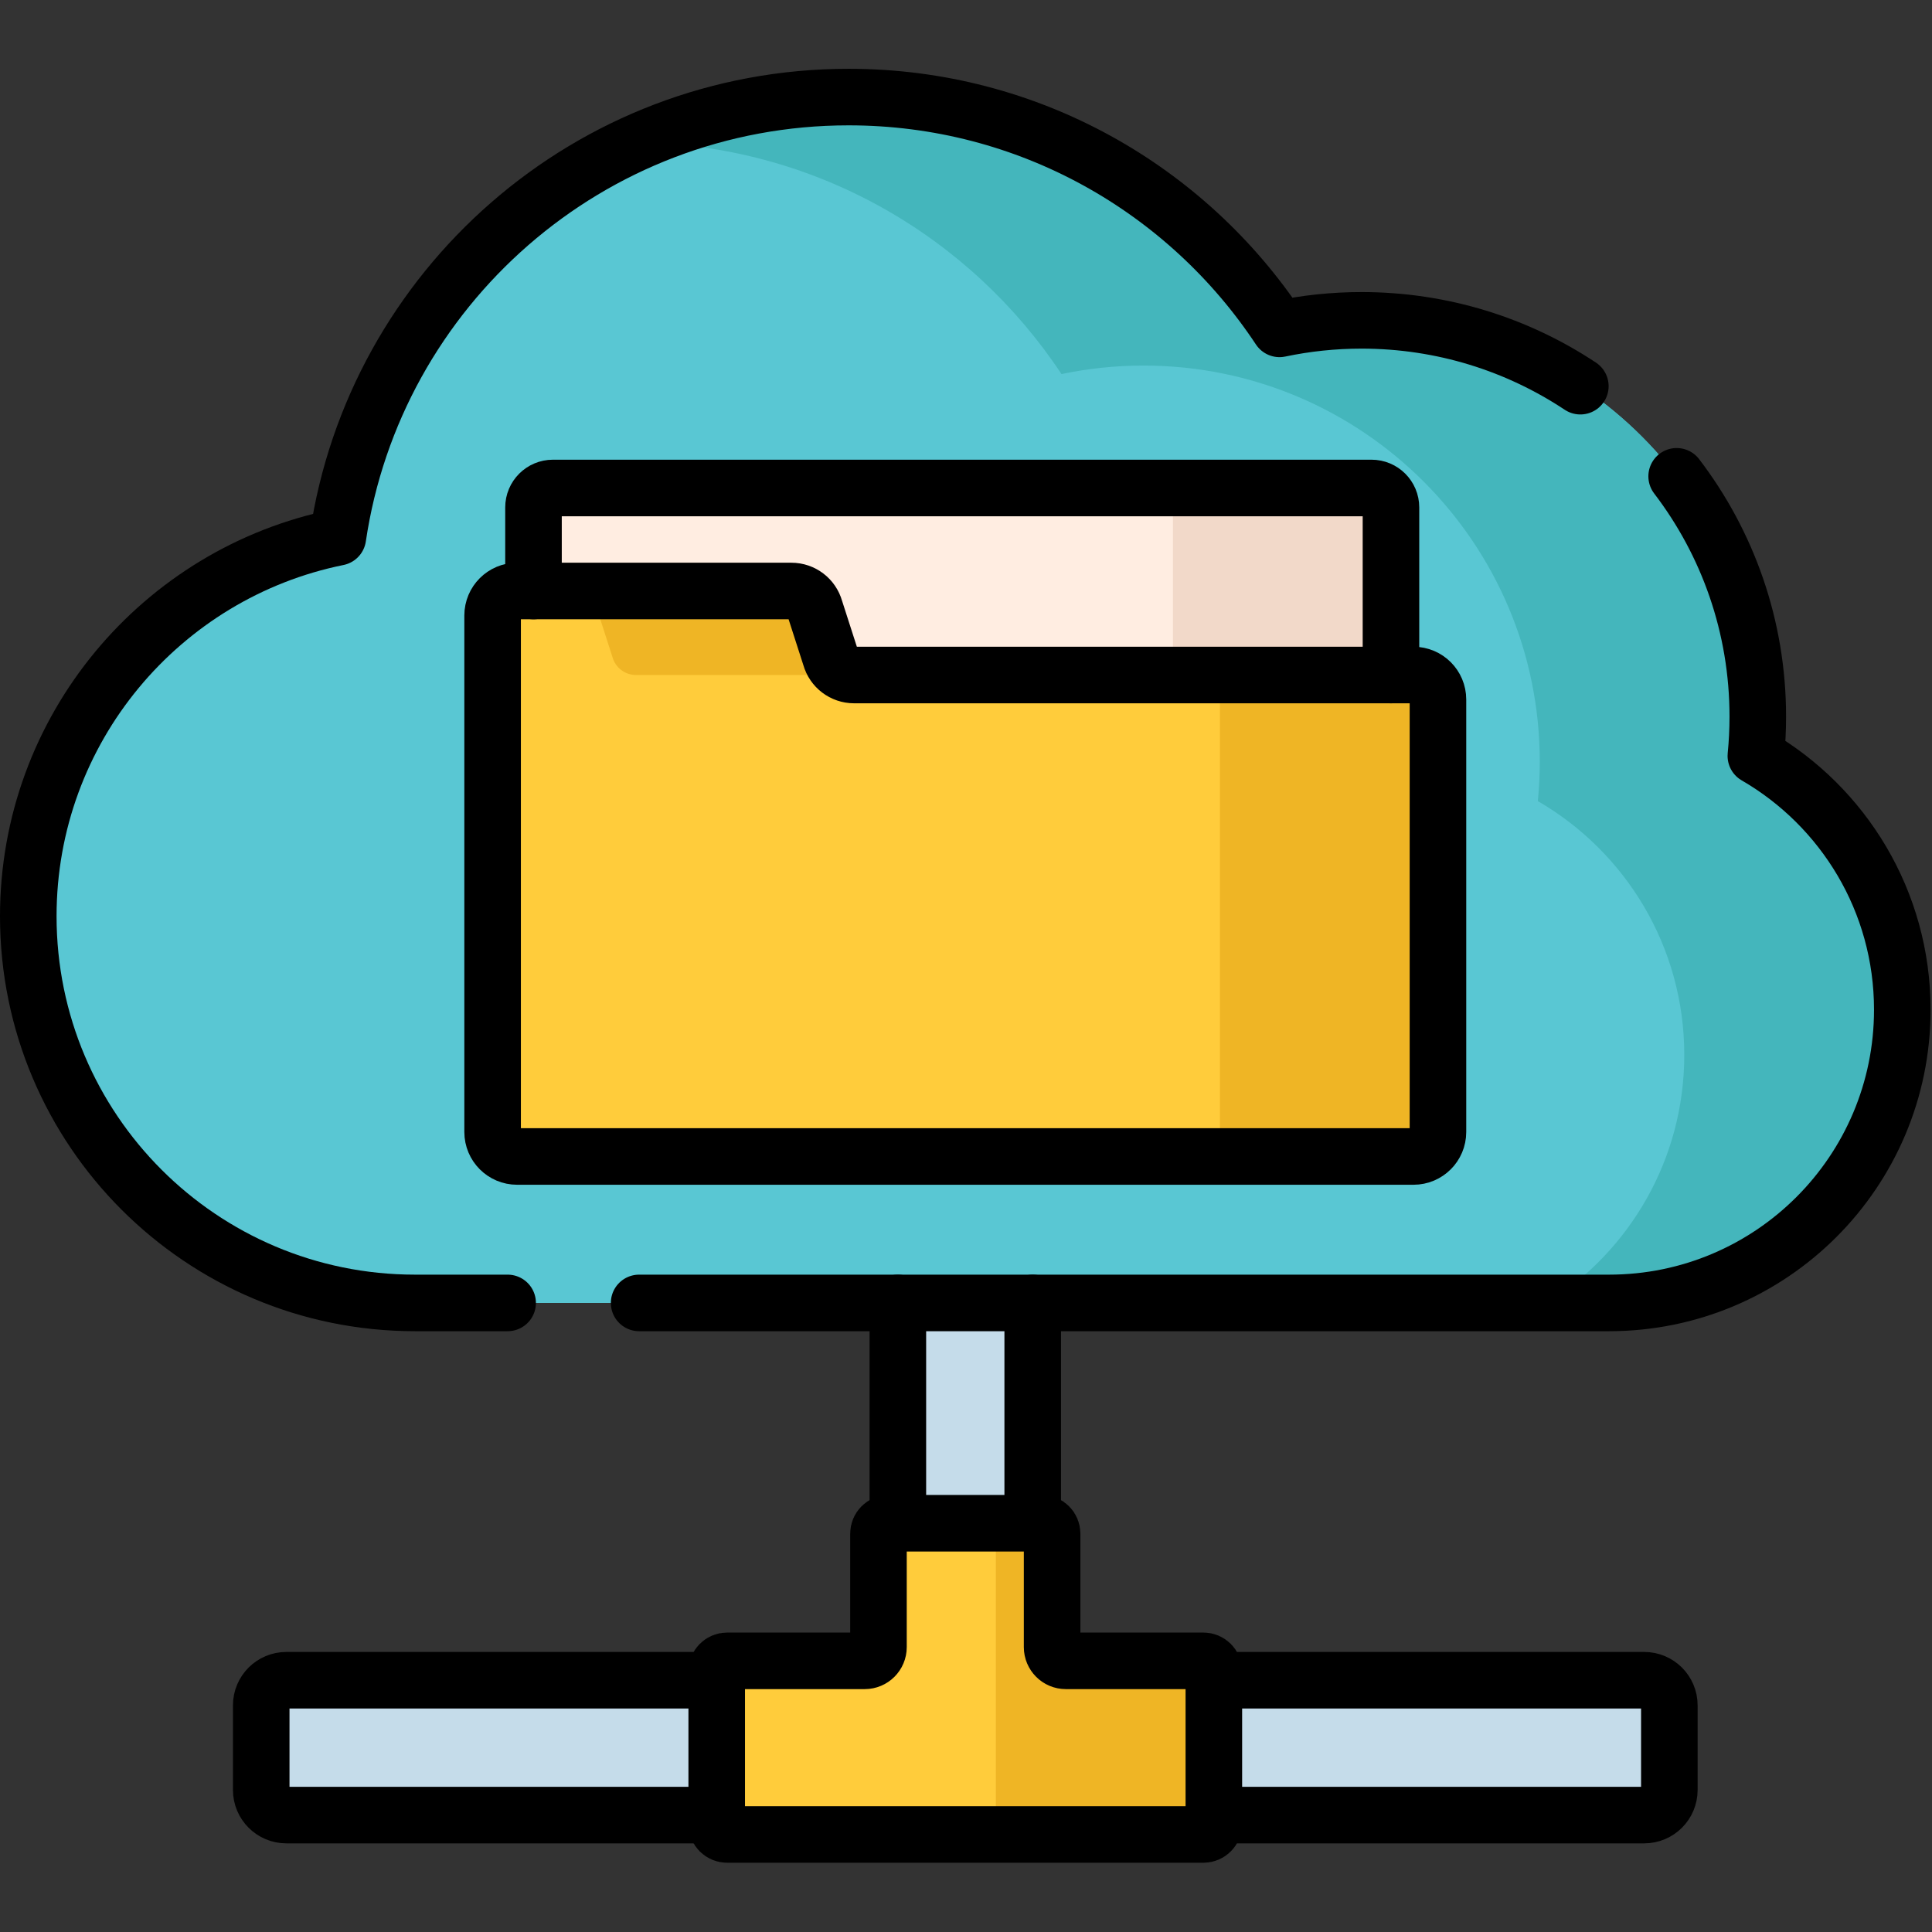 <?xml version="1.0" encoding="UTF-8" standalone="no"?>
<!DOCTYPE svg PUBLIC "-//W3C//DTD SVG 1.1//EN" "http://www.w3.org/Graphics/SVG/1.1/DTD/svg11.dtd">
<svg width="100%" height="100%" viewBox="0 0 683 683" version="1.1" xmlns="http://www.w3.org/2000/svg" xmlns:xlink="http://www.w3.org/1999/xlink" xml:space="preserve" xmlns:serif="http://www.serif.com/" style="fill-rule:evenodd;clip-rule:evenodd;stroke-linecap:round;stroke-linejoin:round;stroke-miterlimit:10;">
    <rect x="0" y="0" width="683" height="683" fill="#333333" stroke="none"/>
    <g transform="matrix(1.333,0,0,-1.333,0,682.667)">
        <g id="g1035">
            <g id="g1037">
                <g id="g1039">
                    <clipPath id="_clip1">
                        <rect x="0" y="0" width="512" height="512"/>
                    </clipPath>
                    <g clip-path="url(#_clip1)">
                        <g id="g1045" transform="matrix(1,0,0,1,273.881,66.521)">
                            <path id="path1047" d="M0,0L0,176.571L-35.763,176.571L-35.763,0L-197.938,0C-201.619,0 -204.602,-2.983 -204.602,-6.664L-204.602,-29.099C-204.602,-32.779 -201.619,-35.763 -197.938,-35.763L162.176,-35.763C165.856,-35.763 168.839,-32.779 168.839,-29.099L168.839,-6.664C168.839,-2.983 165.856,0 162.176,0L0,0Z" style="fill:rgb(197,220,234);fill-rule:nonzero;"/>
                        </g>
                        <g id="g1049" transform="matrix(1,0,0,1,190.078,28.375)">
                            <path id="path1051" d="M0,0L0,40.53C0,42.054 1.235,43.29 2.759,43.29L39.258,43.29C41.268,43.29 42.897,44.919 42.897,46.929L42.897,77.023C42.897,78.547 44.132,79.783 45.657,79.783L86.188,79.783C87.711,79.783 88.947,78.547 88.947,77.023L88.947,46.929C88.947,44.919 90.577,43.29 92.586,43.29L129.083,43.29C130.607,43.29 131.843,42.054 131.843,40.53L131.843,0C131.843,-1.524 130.607,-2.76 129.083,-2.76L2.759,-2.76C1.235,-2.76 0,-1.524 0,0" style="fill:rgb(255,204,59);fill-rule:nonzero;"/>
                        </g>
                        <g id="g1053" transform="matrix(1,0,0,1,319.162,71.664)">
                            <path id="path1055" d="M0,0L-36.497,0C-38.507,0 -40.136,1.63 -40.136,3.64L-40.136,33.734C-40.136,35.258 -41.372,36.493 -42.896,36.493L-55.06,36.493L-55.06,-46.049L0,-46.049C1.524,-46.049 2.76,-44.813 2.76,-43.29L2.76,-2.759C2.76,-1.235 1.524,0 0,0" style="fill:rgb(239,181,37);fill-rule:nonzero;"/>
                        </g>
                        <g id="g1057" transform="matrix(1,0,0,1,465.663,311.66)">
                            <path id="path1059" d="M0,0C0.338,3.429 0.514,6.905 0.514,10.422C0.514,68.461 -46.536,115.511 -104.575,115.511C-112.034,115.511 -119.309,114.729 -126.328,113.251C-150.839,150.289 -192.861,174.726 -240.601,174.726C-309.372,174.726 -366.296,124.032 -376.062,57.976C-422.9,48.499 -458.163,7.106 -458.163,-42.527C-458.163,-99.162 -412.251,-145.074 -355.616,-145.074L-38.928,-145.074C4.02,-145.074 38.837,-110.258 38.837,-67.309C38.837,-38.547 23.217,-13.447 0,0" style="fill:rgb(89,199,211);fill-rule:nonzero;"/>
                        </g>
                        <g id="g1061" transform="matrix(1,0,0,1,465.663,311.66)">
                            <path id="path1063" d="M0,0C0.338,3.429 0.514,6.905 0.514,10.422C0.514,68.461 -46.536,115.511 -104.575,115.511C-112.034,115.511 -119.309,114.729 -126.328,113.251C-150.839,150.289 -192.861,174.726 -240.601,174.726C-260.616,174.726 -279.624,170.424 -296.762,162.708C-249.71,162.147 -208.374,137.867 -184.147,101.259C-177.128,102.737 -169.853,103.52 -162.394,103.52C-104.355,103.52 -57.305,56.47 -57.305,-1.569C-57.305,-5.086 -57.481,-8.563 -57.819,-11.991C-34.602,-25.438 -18.982,-50.539 -18.982,-79.301C-18.982,-106.999 -33.475,-131.298 -55.279,-145.074L-38.928,-145.074C4.02,-145.074 38.837,-110.258 38.837,-67.309C38.837,-38.547 23.217,-13.447 0,0" style="fill:rgb(68,182,188);fill-rule:nonzero;"/>
                        </g>
                        <g id="g1065" transform="matrix(1,0,0,1,363.739,296.853)">
                            <path id="path1067" d="M0,0L-217.098,0C-219.944,0 -222.252,2.308 -222.252,5.155L-222.252,80.705C-222.252,83.551 -219.944,85.859 -217.098,85.859L0,85.859C2.847,85.859 5.155,83.551 5.155,80.705L5.155,5.155C5.155,2.308 2.847,0 0,0" style="fill:rgb(255,237,225);fill-rule:nonzero;"/>
                        </g>
                        <g id="g1069" transform="matrix(1,0,0,1,363.739,382.713)">
                            <path id="path1071" d="M0,0L-52.664,0L-52.664,-85.859L0,-85.859C2.847,-85.859 5.155,-83.552 5.155,-80.705L5.155,-5.155C5.155,-2.308 2.847,0 0,0" style="fill:rgb(242,217,201);fill-rule:nonzero;"/>
                        </g>
                        <g id="g1073" transform="matrix(1,0,0,1,220.25,337.859)">
                            <path id="path1075" d="M0,0L-4.116,12.783C-4.897,15.59 -7.454,17.532 -10.368,17.532L-83.115,17.532C-86.7,17.532 -89.605,14.626 -89.605,11.042L-89.605,-125.945C-89.605,-129.53 -86.7,-132.435 -83.115,-132.435L154.615,-132.435C158.2,-132.435 161.105,-129.53 161.105,-125.945L161.105,-11.239C161.105,-7.655 158.2,-4.749 154.615,-4.749L6.252,-4.749C3.338,-4.749 0.782,-2.807 0,0" style="fill:rgb(255,204,59);fill-rule:nonzero;"/>
                        </g>
                        <g id="g1077" transform="matrix(1,0,0,1,158.315,350.642)">
                            <path id="path1079" d="M0,0L4.116,-12.783C4.897,-15.59 7.454,-17.532 10.368,-17.532L68.187,-17.532C65.273,-17.532 62.717,-15.59 61.935,-12.783L57.819,0C57.038,2.807 54.481,4.749 51.567,4.749L-6.252,4.749C-3.338,4.749 -0.782,2.807 0,0" style="fill:rgb(239,181,37);fill-rule:nonzero;"/>
                        </g>
                        <g id="g1081" transform="matrix(1,0,0,1,374.865,333.11)">
                            <path id="path1083" d="M0,0L-51.329,0L-51.329,-127.687L0,-127.687C3.584,-127.687 6.49,-124.781 6.49,-121.196L6.49,-6.49C6.49,-2.906 3.584,0 0,0" style="fill:rgb(239,181,37);fill-rule:nonzero;"/>
                        </g>
                        <g id="g1085" transform="matrix(1,0,0,1,190.078,28.375)">
                            <path id="path1087" d="M0,0L0,40.53C0,42.054 1.235,43.29 2.759,43.29L39.258,43.29C41.268,43.29 42.897,44.919 42.897,46.929L42.897,77.023C42.897,78.547 44.132,79.783 45.657,79.783L86.188,79.783C87.711,79.783 88.947,78.547 88.947,77.023L88.947,46.929C88.947,44.919 90.577,43.29 92.586,43.29L129.083,43.29C130.607,43.29 131.843,42.054 131.843,40.53L131.843,0C131.843,-1.524 130.607,-2.76 129.083,-2.76L2.759,-2.76C1.235,-2.76 0,-1.524 0,0Z" style="fill:none;fill-rule:nonzero;stroke:black;stroke-width:15px;"/>
                        </g>
                        <g id="g1089" transform="matrix(1,0,0,1,419.118,409.71)">
                            <path id="path1091" d="M0,0C-16.628,11.034 -36.578,17.461 -58.029,17.461C-65.488,17.461 -72.763,16.678 -79.783,15.201C-104.294,52.238 -146.315,76.675 -194.055,76.675C-262.826,76.675 -319.751,25.982 -329.517,-40.074C-376.354,-49.552 -411.618,-90.944 -411.618,-140.578C-411.618,-197.212 -365.706,-243.125 -309.071,-243.125L-284.49,-243.125" style="fill:none;fill-rule:nonzero;stroke:black;stroke-width:15px;"/>
                        </g>
                        <g id="g1093" transform="matrix(1,0,0,1,169.499,166.585)">
                            <path id="path1095" d="M0,0L257.236,0C300.184,0 335.001,34.816 335.001,77.765C335.001,106.527 319.381,131.627 296.164,145.074C296.502,148.503 296.678,151.979 296.678,155.497C296.678,179.457 288.659,201.545 275.159,219.223" style="fill:none;fill-rule:nonzero;stroke:black;stroke-width:15px;"/>
                        </g>
                        <g id="g1097" transform="matrix(1,0,0,1,220.25,337.859)">
                            <path id="path1099" d="M0,0L-4.116,12.783C-4.897,15.59 -7.454,17.532 -10.368,17.532L-83.115,17.532C-86.7,17.532 -89.605,14.626 -89.605,11.042L-89.605,-125.945C-89.605,-129.53 -86.7,-132.435 -83.115,-132.435L154.615,-132.435C158.2,-132.435 161.105,-129.53 161.105,-125.945L161.105,-11.239C161.105,-7.655 158.2,-4.749 154.615,-4.749L6.252,-4.749C3.338,-4.749 0.782,-2.807 0,0Z" style="fill:none;fill-rule:nonzero;stroke:black;stroke-width:15px;"/>
                        </g>
                        <g id="g1101" transform="matrix(1,0,0,1,190.078,66.521)">
                            <path id="path1103" d="M0,0L-114.135,0C-117.815,0 -120.799,-2.983 -120.799,-6.664L-120.799,-29.099C-120.799,-32.779 -117.815,-35.763 -114.135,-35.763L0,-35.763" style="fill:none;fill-rule:nonzero;stroke:black;stroke-width:15px;"/>
                        </g>
                        <g id="g1105" transform="matrix(1,0,0,1,238.119,166.585)">
                            <path id="path1107" d="M0,0L0,-58.428" style="fill:none;fill-rule:nonzero;stroke:black;stroke-width:15px;"/>
                        </g>
                        <g id="g1109" transform="matrix(1,0,0,1,273.881,108.157)">
                            <path id="path1111" d="M0,0L0,58.428" style="fill:none;fill-rule:nonzero;stroke:black;stroke-width:15px;"/>
                        </g>
                        <g id="g1113" transform="matrix(1,0,0,1,321.921,30.758)">
                            <path id="path1115" d="M0,0L114.135,0C117.816,0 120.799,2.983 120.799,6.664L120.799,29.099C120.799,32.779 117.816,35.763 114.135,35.763L0,35.763" style="fill:none;fill-rule:nonzero;stroke:black;stroke-width:15px;"/>
                        </g>
                        <g id="g1117" transform="matrix(1,0,0,1,368.894,333.11)">
                            <path id="path1119" d="M0,0L0,44.448C0,47.295 -2.308,49.603 -5.155,49.603L-222.252,49.603C-225.099,49.603 -227.407,47.295 -227.407,44.448L-227.407,22.281" style="fill:none;fill-rule:nonzero;stroke:black;stroke-width:15px;"/>
                        </g>
                    </g>
                </g>
            </g>
        </g>
    </g>
</svg>
